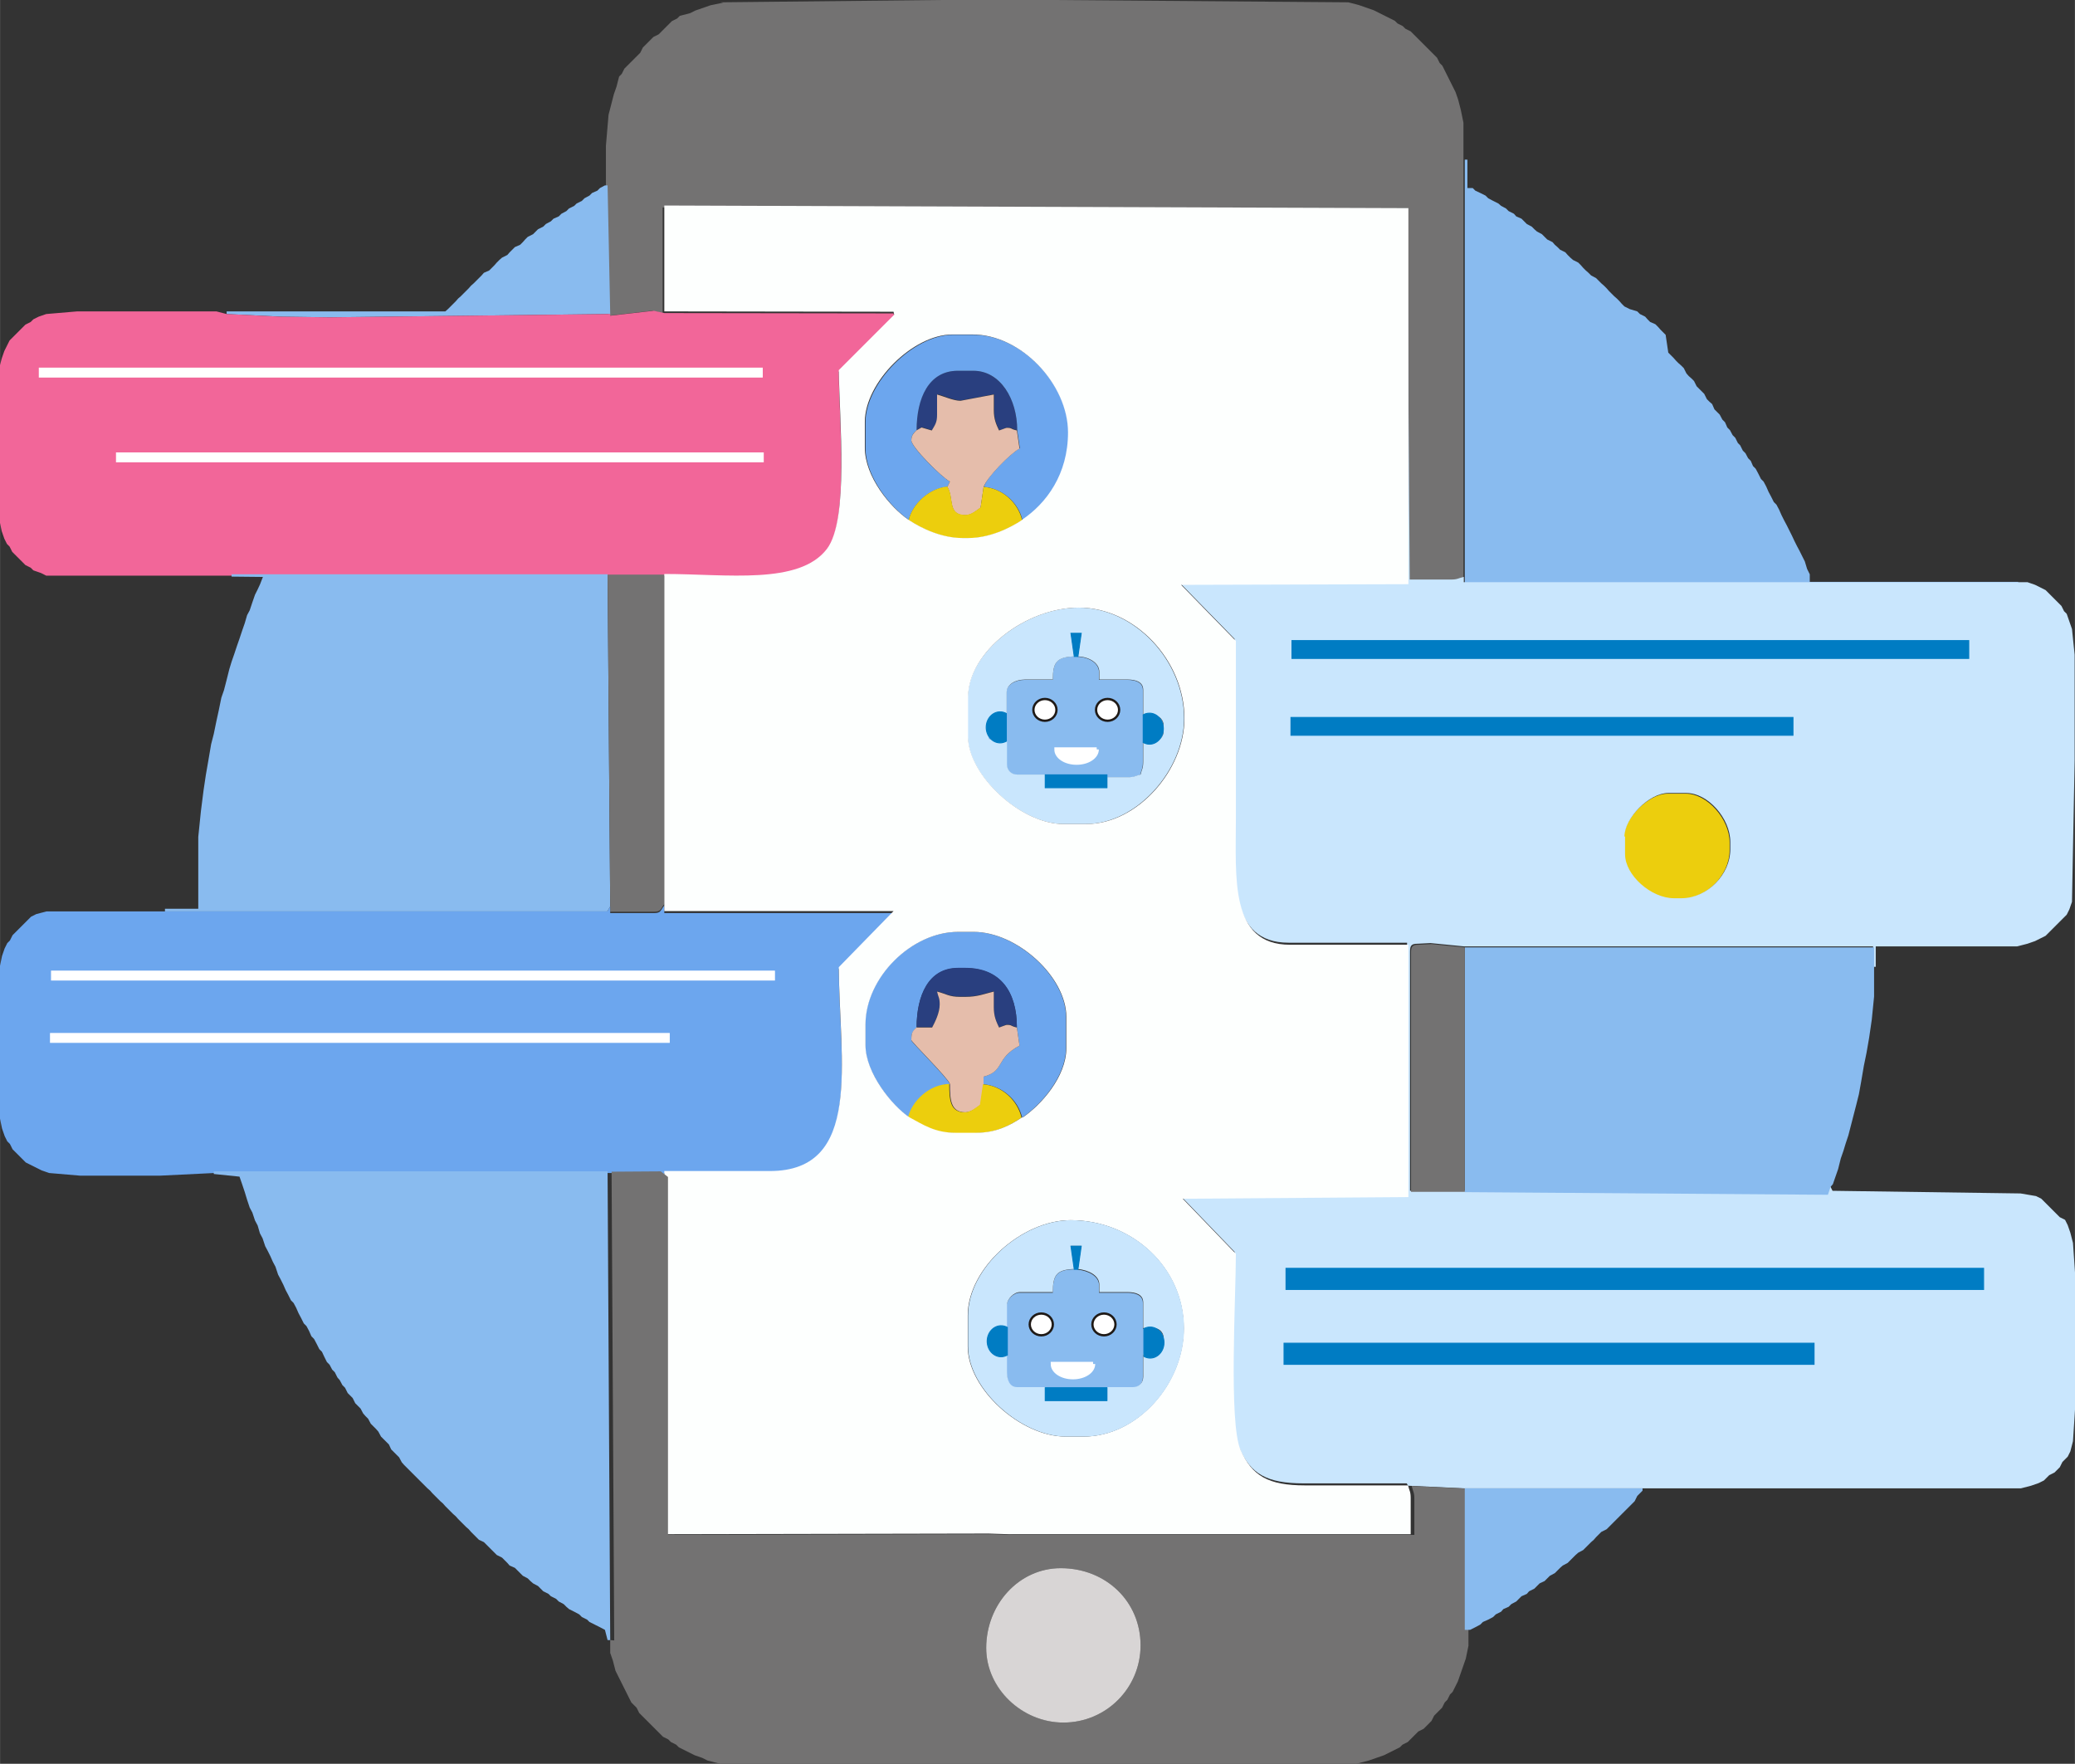 <?xml version="1.0" encoding="UTF-8"?>
<!DOCTYPE svg PUBLIC "-//W3C//DTD SVG 1.1//EN" "http://www.w3.org/Graphics/SVG/1.1/DTD/svg11.dtd">
<!-- Creator: CorelDRAW -->
<svg xmlns="http://www.w3.org/2000/svg" xml:space="preserve" width="6.629in" height="5.634in" style="shape-rendering:geometricPrecision; text-rendering:geometricPrecision; image-rendering:optimizeQuality; fill-rule:evenodd; clip-rule:evenodd"
viewBox="0 0 6.291 5.347"
 xmlns:xlink="http://www.w3.org/1999/xlink">
 <rect x="0" y="0" width="6.291" height="5.347" fill="#333333" stroke="none"/>
 <defs>
  <style type="text/css">
   <![CDATA[
    .str1 {stroke:#007CC3;stroke-width:0.003}
    .str0 {stroke:white;stroke-width:0.003}
    .str2 {stroke:#1F1A17;stroke-width:0.007}
    .str3 {stroke:white;stroke-width:0.013}
    .fil11 {fill:#007CC3}
    .fil10 {fill:white}
    .fil3 {fill:#293F7F}
    .fil4 {fill:#6CA6EE}
    .fil0 {fill:#737272}
    .fil1 {fill:#89BBEF}
    .fil7 {fill:#C9E6FD}
    .fil9 {fill:#D8D5D5}
    .fil5 {fill:#E5BDAB}
    .fil6 {fill:#ECCE0D}
    .fil2 {fill:#F26699}
    .fil8 {fill:#FDFFFE}
   ]]>
  </style>
 </defs>
 <g id="Layer_x0020_1">
  <g id="_80259792">
   <g>
    <path id="_117732816" class="fil0" d="M2.193 0.008l-0.039 0.008 -0.023 0.008 -0.023 0.008 -0.016 0.008 -0.031 0.008 -0.008 0.008 -0.016 0.008 -0.008 0.008 -0.008 0.008 -0.008 0.008 -0.008 0.008 -0.008 0.008 -0.016 0.008 -0.008 0.008 -0.008 0.008 -0.008 0.008 -0.008 0.008 -0.008 0.016 -0.008 0.008 -0.008 0.008 -0.008 0.008 -0.008 0.008 -0.008 0.008 -0.008 0.008 -0.008 0.016 -0.008 0.008 -0.008 0.031 -0.008 0.023 -0.008 0.031 -0.008 0.031 -0.008 0.094 0 0.125 0.008 0.39 0.132 -0.015 0.032 0.007 0 -0.32 2.256 0.008 0.008 1.132 0.125 0c0.021,0 0.022,-0.004 0.039,-0.008l0 -1.272 0 -0.117 -0.008 -0.039 -0.008 -0.031 -0.008 -0.023 -0.008 -0.016 -0.008 -0.016 -0.008 -0.016 -0.008 -0.016 -0.008 -0.016 -0.008 -0.008 -0.008 -0.016 -0.008 -0.008 -0.008 -0.008 -0.008 -0.008 -0.008 -0.008 -0.008 -0.008 -0.008 -0.008 -0.008 -0.008 -0.008 -0.008 -0.008 -0.008 -0.008 -0.008 -0.016 -0.008 -0.008 -0.008 -0.016 -0.008 -0.008 -0.008 -0.016 -0.008 -0.016 -0.008 -0.016 -0.008 -0.016 -0.008 -0.023 -0.008 -0.023 -0.008 -0.031 -0.008 -1.023 -0.008 -0.117 0 -0.765 0.008z"/>
    <polygon id="_59578400" class="fil1" points="1.819,0.57 1.811,0.578 1.795,0.585 1.787,0.593 1.772,0.601 1.764,0.609 1.748,0.617 1.741,0.624 1.725,0.632 1.717,0.64 1.702,0.648 1.694,0.656 1.678,0.663 1.67,0.671 1.655,0.679 1.647,0.687 1.631,0.695 1.624,0.702 1.616,0.71 1.6,0.718 1.592,0.726 1.585,0.734 1.577,0.742 1.561,0.749 1.553,0.757 1.545,0.765 1.538,0.773 1.522,0.781 1.514,0.788 1.506,0.796 1.499,0.804 1.491,0.812 1.483,0.82 1.467,0.827 1.46,0.835 1.452,0.843 1.444,0.851 1.436,0.859 1.428,0.866 1.421,0.874 1.413,0.882 1.405,0.89 1.397,0.898 1.389,0.905 1.382,0.913 1.374,0.921 1.366,0.929 1.358,0.937 1.35,0.944 0.859,0.944 0.687,0.944 0.687,0.952 0.851,0.96 0.999,0.962 1.85,0.952 1.842,0.562 1.834,0.562 "/>
    <path id="_78011408" class="fil2" d="M1.85 0.952l-0.851 0.01 -0.148 -0.002 -0.164 -0.008 -0.031 -0.008 -0.101 0 -0.008 0 -0.18 0 -0.008 0 -0.125 0 -0.094 0.008 -0.023 0.008 -0.016 0.008 -0.008 0.008 -0.016 0.008 -0.008 0.008 -0.008 0.008 -0.008 0.008 -0.008 0.008 -0.008 0.008 -0.008 0.008 -0.008 0.016 -0.008 0.016 -0.008 0.023 -0.008 0.031 0 0.453 0.008 0.039 0.008 0.023 0.008 0.016 0.008 0.008 0.008 0.016 0.008 0.008 0.008 0.008 0.008 0.008 0.008 0.008 0.008 0.008 0.016 0.008 0.008 0.008 0.023 0.008 0.016 0.008 0.562 0 1.14 0 0.172 0c0.191,0 0.41,0.034 0.493,-0.076 0.067,-0.088 0.037,-0.388 0.036,-0.542l0.168 -0.168 -0.002 -0.009 -0.695 -0.001 -0.032 -0.007 -0.132 0.015z"/>
    <path id="_117736176" class="fil3" d="M2.779 1.304l0.016 -0.009 0.031 0.009c0.008,-0.015 0.016,-0.023 0.016,-0.047l0 -0.062c0.019,0.004 0.05,0.019 0.071,0.019l0.101 -0.019 0 0.047c0,0.028 0.007,0.044 0.016,0.062 0.009,-0.002 0.021,-0.008 0.023,-0.008 0.018,0 0.009,0.003 0.031,0.008 0,-0.093 -0.051,-0.18 -0.133,-0.18l-0.047 0c-0.089,0 -0.125,0.083 -0.125,0.18z"/>
    <path id="_116867872" class="fil4" d="M2.755 1.577c0.011,-0.049 0.063,-0.097 0.117,-0.101l0.008 -0.016c-0.025,-0.013 -0.117,-0.104 -0.117,-0.125 0,-0.017 0.009,-0.024 0.016,-0.031 0,-0.096 0.036,-0.18 0.125,-0.18l0.047 0c0.082,0 0.133,0.086 0.133,0.18l0.008 0.055c-0.027,0.014 -0.102,0.089 -0.109,0.117 0.058,0.005 0.105,0.049 0.117,0.101 0.076,-0.051 0.14,-0.14 0.14,-0.265 0,-0.145 -0.142,-0.297 -0.289,-0.297l-0.062 0c-0.12,0 -0.265,0.146 -0.265,0.265l0 0.078c0,0.089 0.078,0.182 0.133,0.219z"/>
    <path id="_116867968" class="fil5" d="M2.779 1.304c-0.007,0.008 -0.016,0.014 -0.016,0.031 0,0.02 0.092,0.112 0.117,0.125l-0.008 0.016c0.021,0.033 -0.001,0.086 0.055,0.086 0.018,0 0.035,-0.015 0.046,-0.023l0.009 -0.062c0.008,-0.028 0.082,-0.103 0.109,-0.117l-0.008 -0.055c-0.022,-0.005 -0.013,-0.008 -0.031,-0.008 -0.002,0 -0.014,0.005 -0.023,0.008 -0.009,-0.019 -0.016,-0.034 -0.016,-0.062l0 -0.047 -0.101 0.019c-0.021,0 -0.052,-0.014 -0.071,-0.019l0 0.062c0,0.024 -0.007,0.031 -0.016,0.047l-0.031 -0.009 -0.016 0.009z"/>
    <polygon id="_117736008" class="fil1" points="4.441,1.756 4.441,1.772 6.119,1.772 6.119,1.764 5.487,1.764 5.487,1.741 5.479,1.725 5.472,1.702 5.464,1.686 5.456,1.67 5.448,1.655 5.44,1.639 5.433,1.624 5.425,1.608 5.417,1.592 5.409,1.577 5.401,1.561 5.394,1.545 5.386,1.53 5.378,1.522 5.37,1.506 5.362,1.491 5.355,1.475 5.347,1.46 5.339,1.452 5.331,1.436 5.323,1.421 5.315,1.413 5.308,1.397 5.3,1.389 5.292,1.374 5.284,1.366 5.276,1.35 5.269,1.343 5.261,1.327 5.253,1.319 5.245,1.304 5.237,1.296 5.23,1.28 5.222,1.272 5.214,1.257 5.206,1.249 5.198,1.241 5.191,1.225 5.183,1.218 5.175,1.21 5.167,1.194 5.159,1.186 5.152,1.179 5.144,1.171 5.136,1.155 5.128,1.147 5.12,1.14 5.113,1.132 5.105,1.116 5.097,1.108 5.089,1.101 5.081,1.093 5.074,1.085 5.066,1.077 5.058,1.069 5.05,1.015 5.042,1.007 5.034,0.999 5.027,0.991 5.019,0.983 5.003,0.976 4.995,0.968 4.988,0.96 4.972,0.952 4.964,0.944 4.941,0.937 4.925,0.929 4.917,0.921 4.91,0.913 4.902,0.905 4.894,0.898 4.886,0.89 4.878,0.882 4.871,0.874 4.863,0.866 4.855,0.859 4.847,0.851 4.839,0.843 4.824,0.835 4.816,0.827 4.808,0.82 4.8,0.812 4.793,0.804 4.785,0.796 4.769,0.788 4.761,0.781 4.753,0.773 4.746,0.765 4.73,0.757 4.722,0.749 4.714,0.742 4.707,0.734 4.691,0.726 4.683,0.718 4.675,0.71 4.66,0.702 4.652,0.695 4.644,0.687 4.629,0.679 4.621,0.671 4.613,0.663 4.597,0.656 4.59,0.648 4.574,0.64 4.566,0.632 4.551,0.624 4.543,0.617 4.527,0.609 4.512,0.601 4.504,0.593 4.488,0.585 4.473,0.578 4.465,0.57 4.449,0.57 4.449,0.484 4.441,0.484 "/>
    <path id="_116868064" class="fil6" d="M2.755 1.577c0.039,0.026 0.1,0.055 0.164,0.055l0.016 0c0.064,0 0.125,-0.029 0.164,-0.055 -0.012,-0.052 -0.059,-0.097 -0.117,-0.101l-0.009 0.062c-0.011,0.008 -0.028,0.023 -0.046,0.023 -0.056,0 -0.033,-0.053 -0.055,-0.086 -0.055,0.005 -0.106,0.053 -0.117,0.101z"/>
    <path id="_116868160" class="fil1" d="M3.257 1.99c-0.054,0.001 -0.065,0.018 -0.065,0.071l-0.086 0c-0.026,0 -0.055,0.014 -0.055,0.039l0 0.07 -0.023 0c-0.018,0 -0.031,0.013 -0.031,0.031l-0 0.04 0.055 0.007 0 0.07c0,0.018 0.013,0.031 0.031,0.031l0.086 0 0 0.039 0.187 0 0 -0.031 0.062 0c0.021,0 0.022,-0.004 0.039,-0.008 0.004,-0.018 0.008,-0.018 0.008,-0.039l0 -0.062 0.031 0c0.018,0 0.031,-0.013 0.031,-0.031l0 -0.016c0,-0.018 -0.013,-0.031 -0.031,-0.031l-0.031 0 0 -0.078c0,-0.024 -0.023,-0.031 -0.047,-0.031l-0.086 0 0 -0.023c0,-0.028 -0.031,-0.046 -0.065,-0.047l0.01 -0.07 -0.031 -4.10973e-005 0.01 0.07z"/>
    <path id="_117736392" class="fil7" d="M3.192 2.061c0,-0.053 0.011,-0.069 0.065,-0.071l-0.01 -0.07 0.031 4.10973e-005 -0.01 0.07c0.033,0.001 0.065,0.019 0.065,0.047l0 0.023 0.086 0c0.024,0 0.047,0.007 0.047,0.031l0 0.078 0.031 0c0.018,0 0.031,0.013 0.031,0.031l0 0.016c0,0.018 -0.013,0.031 -0.031,0.031l-0.031 0 0 0.062c0,0.021 -0.004,0.022 -0.008,0.039 -0.018,0.004 -0.018,0.008 -0.039,0.008l-0.062 0 0 0.031 -0.187 0 0 -0.039 -0.086 0c-0.018,0 -0.031,-0.013 -0.031,-0.031l0 -0.07 -0.055 -0.007 0 -0.04c0,-0.018 0.013,-0.031 0.031,-0.031l0.023 0 0 -0.07c0,-0.025 0.028,-0.039 0.055,-0.039l0.086 0zm-0.258 0.055l0 0.117c0,0.116 0.159,0.265 0.289,0.265l0.07 0c0.153,0 0.297,-0.163 0.297,-0.32 0,-0.175 -0.15,-0.336 -0.32,-0.336 -0.159,0 -0.336,0.134 -0.336,0.273z"/>
    <path id="_116868256" class="fil6" d="M4.925 2.537l0 0.055c0,0.062 0.079,0.133 0.148,0.133l0.023 0c0.077,0 0.148,-0.071 0.148,-0.148l0 -0.023c0,-0.071 -0.068,-0.148 -0.133,-0.148l-0.055 0c-0.057,0 -0.133,0.075 -0.133,0.133z"/>
    <polygon id="_116868328" class="fil1" points="0.788,1.772 0.781,1.787 0.773,1.803 0.765,1.826 0.757,1.85 0.749,1.865 0.742,1.889 0.734,1.912 0.726,1.936 0.718,1.959 0.71,1.983 0.702,2.006 0.695,2.029 0.687,2.061 0.679,2.092 0.671,2.115 0.663,2.154 0.656,2.186 0.648,2.225 0.64,2.256 0.632,2.303 0.624,2.349 0.617,2.396 0.609,2.459 0.601,2.537 0.601,2.755 0.5,2.755 0.5,2.763 1.841,2.763 1.85,2.748 1.842,1.741 0.702,1.741 0.702,1.748 0.797,1.749 "/>
    <path id="_117736152" class="fil0" d="M1.85 2.748l0 0.016 0.133 0c0.022,0 0.019,-0.009 0.031,-0.023l0 -0.999 -0.172 0 0.008 1.007z"/>
    <path id="_116868400" class="fil7" d="M4.925 2.537c0,-0.057 0.075,-0.133 0.133,-0.133l0.055 0c0.065,0 0.133,0.077 0.133,0.148l0 0.023c0,0.077 -0.071,0.148 -0.148,0.148l-0.023 0c-0.069,0 -0.148,-0.07 -0.148,-0.133l0 -0.055zm-0.656 1.967l0.172 0.008 0.539 0 1.147 0 0.031 -0.008 0.023 -0.008 0.016 -0.008 0.008 -0.008 0.008 -0.008 0.016 -0.008 0.008 -0.008 0.008 -0.008 0.008 -0.016 0.008 -0.008 0.008 -0.008 0.008 -0.016 0.008 -0.031 0.008 -0.125 0 -0.359 -0.008 -0.117 -0.008 -0.031 -0.008 -0.023 -0.008 -0.016 -0.016 -0.008 -0.008 -0.008 -0.008 -0.008 -0.008 -0.008 -0.008 -0.008 -0.008 -0.008 -0.008 -0.008 -0.008 -0.008 -0.016 -0.008 -0.047 -0.008 -0.57 -0.008 -0.008 -0.016 -0.008 0.024 -1.101 -0.008 -0.164 0 0 -0.726c0,-0.018 0.005,-0.023 0.023,-0.023l0.039 -0.002 0.101 0.01 1.241 0 0 0.062 0.008 0 0 -0.062 0.429 0 0.031 -0.008 0.023 -0.008 0.016 -0.008 0.016 -0.008 0.008 -0.008 0.008 -0.008 0.008 -0.008 0.008 -0.008 0.008 -0.008 0.008 -0.008 0.008 -0.008 0.008 -0.008 0.008 -0.016 0.008 -0.023 0.008 -0.429 0 -0.32 -0.008 -0.078 -0.008 -0.023 -0.008 -0.023 -0.008 -0.008 -0.008 -0.016 -0.008 -0.008 -0.008 -0.008 -0.008 -0.008 -0.008 -0.008 -0.008 -0.008 -0.008 -0.008 -0.016 -0.008 -0.016 -0.008 -0.023 -0.008 -0.031 0 -1.678 0 0 -0.016c-0.018,0.004 -0.018,0.008 -0.039,0.008l-0.125 0 -0.008 -1.132 0 1.14 -0.689 0.002 0.166 0.17c0,0.18 0,0.359 0,0.539 0,0.181 -0.019,0.382 0.164,0.382l0.359 0 0 0.765 -0.684 0.005 0.161 0.167c0,0.13 -0.022,0.512 0.014,0.594 0.035,0.08 0.084,0.108 0.196,0.108 0.104,-9.3403e-005 0.208,0 0.312,0z"/>
    <path id="_116868472" class="fil4" d="M2.755 3.388c0.012,-0.05 0.065,-0.1 0.125,-0.101 -0.004,-0.016 -0.117,-0.128 -0.117,-0.133 0,-0.025 0.004,-0.026 0.016,-0.039 0,-0.096 0.036,-0.18 0.125,-0.18l0.023 0c0.106,0 0.156,0.072 0.156,0.18l0.008 0.055c-0.074,0.039 -0.044,0.076 -0.109,0.094l0 0.023c0.058,0.005 0.105,0.049 0.117,0.101 0.054,-0.036 0.133,-0.123 0.133,-0.211l0 -0.094c0,-0.122 -0.15,-0.258 -0.281,-0.258l-0.047 0c-0.142,0 -0.281,0.139 -0.281,0.281l0 0.062c0,0.084 0.081,0.184 0.133,0.219z"/>
    <polygon id="_117733416" class="fil1" points="4.441,3.614 5.542,3.622 5.55,3.598 5.557,3.59 5.565,3.567 5.573,3.544 5.581,3.512 5.589,3.489 5.596,3.466 5.604,3.442 5.612,3.411 5.62,3.38 5.628,3.349 5.636,3.317 5.643,3.278 5.651,3.231 5.659,3.192 5.667,3.146 5.675,3.091 5.682,3.021 5.682,2.935 5.682,2.872 4.441,2.872 "/>
    <path id="_116868544" class="fil3" d="M2.779 3.114l0.047 0c0.009,-0.017 0.023,-0.045 0.023,-0.07 0,-0.021 -0.004,-0.022 -0.008,-0.039 0.028,0.007 0.037,0.016 0.07,0.016l0.016 0c0.037,0 0.056,-0.009 0.086,-0.016l0 0.047c0,0.028 0.007,0.044 0.016,0.062 0.009,-0.002 0.021,-0.008 0.023,-0.008 0.018,0 0.009,0.003 0.031,0.008 0,-0.108 -0.05,-0.18 -0.156,-0.18l-0.023 0c-0.089,0 -0.125,0.083 -0.125,0.18z"/>
    <path id="_116868616" class="fil4" d="M1.85 2.748l-0.009 0.015 -1.341 0 -0.359 0 -0.031 0.008 -0.016 0.008 -0.008 0.008 -0.008 0.008 -0.008 0.008 -0.008 0.008 -0.008 0.008 -0.008 0.008 -0.008 0.008 -0.008 0.016 -0.008 0.008 -0.008 0.016 -0.008 0.023 -0.008 0.039 0 0.445 0.008 0.039 0.008 0.023 0.008 0.016 0.008 0.008 0.008 0.016 0.008 0.008 0.008 0.008 0.008 0.008 0.008 0.008 0.008 0.008 0.016 0.008 0.016 0.008 0.016 0.008 0.023 0.008 0.094 0.008 0.242 0 0.164 -0.008 1.194 0 0.149 -0.001 0.022 0.017 0 -0.016 0.32 0c0.282,0 0.211,-0.332 0.209,-0.618l0.166 -0.17 -0.695 0 0 -0.023c-0.012,0.014 -0.009,0.023 -0.031,0.023l-0.133 0 0 -0.016z"/>
    <path id="_117734664" class="fil5" d="M2.779 3.114c-0.012,0.013 -0.016,0.014 -0.016,0.039 0,0.005 0.113,0.117 0.117,0.133 0,0.047 0.002,0.086 0.047,0.086 0.018,0 0.035,-0.015 0.046,-0.023l0.009 -0.062 0 -0.023c0.065,-0.017 0.035,-0.055 0.109,-0.094l-0.008 -0.055c-0.022,-0.005 -0.013,-0.008 -0.031,-0.008 -0.002,0 -0.014,0.005 -0.023,0.008 -0.009,-0.019 -0.016,-0.034 -0.016,-0.062l0 -0.047c-0.029,0.007 -0.049,0.016 -0.086,0.016l-0.016 0c-0.034,0 -0.042,-0.009 -0.07,-0.016 0.004,0.018 0.008,0.018 0.008,0.039 0,0.025 -0.014,0.053 -0.023,0.07l-0.047 0z"/>
    <path id="_116868688" class="fil6" d="M2.755 3.388c0.041,0.022 0.077,0.047 0.14,0.047l0.062 0c0.061,0 0.104,-0.022 0.14,-0.047 -0.012,-0.052 -0.059,-0.097 -0.117,-0.101l-0.009 0.062c-0.011,0.008 -0.028,0.023 -0.046,0.023 -0.045,0 -0.047,-0.039 -0.047,-0.086 -0.06,0.001 -0.113,0.051 -0.125,0.101z"/>
    <path id="_116868760" class="fil8" d="M3.286 4.355l-0.055 0c-0.137,0 -0.297,-0.145 -0.297,-0.273l0 -0.094c0,-0.144 0.165,-0.289 0.312,-0.289 0.187,0 0.343,0.144 0.343,0.328 0,0.168 -0.141,0.328 -0.304,0.328zm-0.187 -0.968c-0.037,0.025 -0.079,0.047 -0.14,0.047l-0.062 0c-0.063,0 -0.099,-0.025 -0.14,-0.047 -0.052,-0.035 -0.133,-0.134 -0.133,-0.219l0 -0.062c0,-0.142 0.139,-0.281 0.281,-0.281l0.047 0c0.131,0 0.281,0.136 0.281,0.258l0 0.094c0,0.088 -0.078,0.174 -0.133,0.211zm-0.164 -1.272c0,-0.14 0.176,-0.273 0.336,-0.273 0.17,0 0.32,0.16 0.32,0.336 0,0.157 -0.143,0.32 -0.297,0.32l-0.07 0c-0.13,0 -0.289,-0.149 -0.289,-0.265l0 -0.117zm0.164 -0.539c-0.039,0.026 -0.1,0.055 -0.164,0.055l-0.016 0c-0.064,0 -0.125,-0.029 -0.164,-0.055 -0.055,-0.037 -0.133,-0.13 -0.133,-0.219l0 -0.078c0,-0.12 0.146,-0.265 0.265,-0.265l0.062 0c0.147,0 0.289,0.151 0.289,0.297 0,0.126 -0.065,0.215 -0.14,0.265zm-1.085 -0.632l0.695 0.001 0.002 0.009 -0.168 0.168c0.002,0.154 0.031,0.454 -0.036,0.542 -0.084,0.11 -0.303,0.076 -0.493,0.076l0 0.999 0 0.023 0.695 0 -0.166 0.17c0.002,0.286 0.073,0.618 -0.209,0.618l-0.32 0 0 0.016 0 1.085 0.983 -0.002 0.062 0.002 1.218 0 0 -0.109c0,-0.021 -0.004,-0.022 -0.008,-0.039 -0.104,0 -0.208,-9.3403e-005 -0.312,0 -0.112,0 -0.161,-0.029 -0.196,-0.108 -0.036,-0.082 -0.014,-0.464 -0.014,-0.594l-0.161 -0.167 0.684 -0.005 0 -0.765 -0.359 0c-0.183,0 -0.164,-0.202 -0.164,-0.382 0,-0.18 0,-0.359 0,-0.539l-0.166 -0.17 0.689 -0.002 0 -1.14 -2.256 -0.008 0 0.32z"/>
    <path id="_117734784" class="fil0" d="M4.441 3.614l0 -0.742 -0.101 -0.01 -0.039 0.002c-0.018,0 -0.023,0.005 -0.023,0.023l0 0.726 0.164 0z"/>
    <path id="_116868832" class="fil1" d="M3.257 3.848c-0.054,0.001 -0.065,0.018 -0.065,0.071l-0.101 0c-0.018,0 -0.039,0.021 -0.039,0.039l0 0.07 -0.023 0c-0.018,0 -0.031,0.013 -0.031,0.031l0 0.023c0,0.018 0.005,0.023 0.023,0.023l0.031 0 0 0.055c0,0.024 0.007,0.047 0.031,0.047l0.086 0 0 0.039 0.187 0 0 -0.039 0.078 0c0.018,0 0.031,-0.013 0.031,-0.031l0 -0.07 0.031 0c0.018,0 0.031,-0.013 0.031,-0.031l0 -0.016c0,-0.018 -0.013,-0.031 -0.031,-0.031l-0.031 0 0 -0.078c0,-0.024 -0.023,-0.031 -0.047,-0.031l-0.086 0 0 -0.023c0,-0.028 -0.034,-0.044 -0.065,-0.047l0.01 -0.07 -0.031 -4.48335e-005 0.01 0.07z"/>
    <path id="_116868928" class="fil7" d="M3.192 3.918c0,-0.053 0.011,-0.069 0.065,-0.071l-0.01 -0.07 0.031 4.48335e-005 -0.01 0.07c0.031,0.003 0.065,0.019 0.065,0.047l0 0.023 0.086 0c0.024,0 0.047,0.007 0.047,0.031l0 0.078 0.031 0c0.018,0 0.031,0.013 0.031,0.031l0 0.016c0,0.018 -0.013,0.031 -0.031,0.031l-0.031 0 0 0.07c0,0.018 -0.013,0.031 -0.031,0.031l-0.078 0 0 0.039 -0.187 0 0 -0.039 -0.086 0c-0.024,0 -0.031,-0.023 -0.031,-0.047l0 -0.055 -0.031 0c-0.018,0 -0.023,-0.005 -0.023,-0.023l0 -0.023c0,-0.018 0.013,-0.031 0.031,-0.031l0.023 0 0 -0.07c0,-0.018 0.021,-0.039 0.039,-0.039l0.101 0zm0.094 0.437c0.164,0 0.304,-0.16 0.304,-0.328 0,-0.184 -0.156,-0.328 -0.343,-0.328 -0.148,0 -0.312,0.145 -0.312,0.289l0 0.094c0,0.128 0.16,0.273 0.297,0.273l0.055 0z"/>
    <path id="_117734928" class="fil0" d="M3.224 5.222c-0.125,0 -0.234,-0.104 -0.234,-0.226 0,-0.132 0.099,-0.242 0.226,-0.242 0.136,0 0.242,0.1 0.242,0.234 0,0.129 -0.104,0.234 -0.234,0.234zm-1.374 -0.25l0 0.039 0.008 0.023 0.008 0.031 0.008 0.016 0.008 0.016 0.008 0.016 0.008 0.016 0.008 0.016 0.008 0.016 0.008 0.008 0.008 0.008 0.008 0.016 0.008 0.008 0.008 0.008 0.008 0.008 0.008 0.008 0.008 0.008 0.008 0.008 0.008 0.008 0.008 0.008 0.008 0.008 0.016 0.008 0.008 0.008 0.016 0.008 0.008 0.008 0.016 0.008 0.016 0.008 0.016 0.008 0.023 0.008 0.016 0.008 0.031 0.008 0.031 0.008 1.873 0 0.039 -0.008 0.031 -0.008 0.023 -0.008 0.023 -0.008 0.016 -0.008 0.016 -0.008 0.016 -0.008 0.008 -0.008 0.016 -0.008 0.008 -0.008 0.008 -0.008 0.008 -0.008 0.008 -0.008 0.016 -0.008 0.008 -0.008 0.008 -0.008 0.008 -0.008 0.008 -0.016 0.008 -0.008 0.008 -0.008 0.008 -0.008 0.008 -0.016 0.008 -0.008 0.008 -0.016 0.008 -0.008 0.008 -0.016 0.008 -0.016 0.008 -0.023 0.008 -0.023 0.008 -0.023 0.008 -0.039 0 -0.047 0 -0.429 -0.172 -0.008c0.004,0.018 0.008,0.018 0.008,0.039l0 0.109 -1.218 0 -0.062 -0.002 -0.983 0.002 0 -1.085 -0.022 -0.017 -0.149 0.001 0.008 1.421z"/>
    <polygon id="_116869000" class="fil1" points="0.726,3.567 0.734,3.59 0.742,3.614 0.749,3.637 0.757,3.661 0.765,3.676 0.773,3.7 0.781,3.715 0.788,3.739 0.796,3.754 0.804,3.778 0.812,3.793 0.82,3.809 0.827,3.825 0.835,3.84 0.843,3.864 0.851,3.879 0.859,3.895 0.866,3.911 0.874,3.926 0.882,3.942 0.89,3.95 0.898,3.965 0.905,3.981 0.913,3.996 0.921,4.012 0.929,4.02 0.937,4.035 0.944,4.051 0.952,4.059 0.96,4.074 0.968,4.09 0.976,4.098 0.983,4.113 0.991,4.129 0.999,4.137 1.007,4.152 1.015,4.16 1.023,4.176 1.03,4.184 1.038,4.199 1.046,4.207 1.054,4.223 1.062,4.231 1.069,4.238 1.077,4.254 1.085,4.262 1.093,4.27 1.101,4.285 1.108,4.293 1.116,4.301 1.124,4.316 1.132,4.324 1.14,4.332 1.147,4.34 1.155,4.355 1.163,4.363 1.171,4.371 1.179,4.379 1.186,4.394 1.194,4.402 1.202,4.41 1.21,4.418 1.218,4.433 1.225,4.441 1.233,4.449 1.241,4.457 1.249,4.465 1.257,4.473 1.264,4.48 1.272,4.488 1.28,4.496 1.288,4.504 1.296,4.512 1.304,4.519 1.311,4.527 1.319,4.535 1.327,4.543 1.335,4.551 1.343,4.558 1.35,4.566 1.358,4.574 1.366,4.582 1.374,4.59 1.382,4.597 1.389,4.605 1.397,4.613 1.405,4.621 1.413,4.629 1.421,4.636 1.428,4.644 1.436,4.652 1.444,4.66 1.452,4.668 1.467,4.675 1.475,4.683 1.483,4.691 1.491,4.699 1.499,4.707 1.506,4.714 1.522,4.722 1.53,4.73 1.538,4.738 1.545,4.746 1.561,4.753 1.569,4.761 1.577,4.769 1.585,4.777 1.6,4.785 1.608,4.793 1.616,4.8 1.631,4.808 1.639,4.816 1.647,4.824 1.663,4.832 1.67,4.839 1.686,4.847 1.694,4.855 1.709,4.863 1.717,4.871 1.725,4.878 1.741,4.886 1.756,4.894 1.764,4.902 1.78,4.91 1.787,4.917 1.803,4.925 1.819,4.933 1.834,4.941 1.842,4.972 1.85,4.972 1.842,3.551 0.648,3.551 0.648,3.559 "/>
    <polygon id="_116869072" class="fil1" points="4.441,4.941 4.457,4.941 4.473,4.933 4.488,4.925 4.496,4.917 4.512,4.91 4.527,4.902 4.535,4.894 4.551,4.886 4.558,4.878 4.574,4.871 4.582,4.863 4.597,4.855 4.605,4.847 4.613,4.839 4.629,4.832 4.636,4.824 4.652,4.816 4.66,4.808 4.668,4.8 4.683,4.793 4.691,4.785 4.699,4.777 4.714,4.769 4.722,4.761 4.73,4.753 4.738,4.746 4.753,4.738 4.761,4.73 4.769,4.722 4.777,4.714 4.785,4.707 4.8,4.699 4.808,4.691 4.816,4.683 4.824,4.675 4.832,4.668 4.839,4.66 4.847,4.652 4.855,4.644 4.871,4.636 4.878,4.629 4.886,4.621 4.894,4.613 4.902,4.605 4.91,4.597 4.917,4.59 4.925,4.582 4.933,4.574 4.941,4.566 4.949,4.558 4.956,4.551 4.964,4.535 4.972,4.527 4.98,4.519 4.98,4.512 4.441,4.512 "/>
    <path id="_117735048" class="fil9" d="M3.224 5.222c0.13,0 0.234,-0.105 0.234,-0.234 0,-0.134 -0.106,-0.234 -0.242,-0.234 -0.127,0 -0.226,0.11 -0.226,0.242 0,0.123 0.109,0.226 0.234,0.226z"/>
   </g>
   <rect id="_116870416" class="fil10 str0" x="0.119" y="1.116" width="2.192" height="0.027"/>
   <rect id="_116870968" class="fil10 str0" x="0.353" y="1.373" width="1.961" height="0.027"/>
   <rect id="_116881120" class="fil10 str0" x="0.156" y="2.944" width="2.192" height="0.027"/>
   <rect id="_116870848" class="fil10 str0" x="0.153" y="3.133" width="1.876" height="0.027"/>
   <rect id="_116871064" class="fil11 str1" x="3.917" y="1.942" width="2.052" height="0.054"/>
   <rect id="_80259888" class="fil11 str1" x="3.914" y="2.175" width="1.522" height="0.054"/>
   <rect id="_116871760" class="fil11 str1" x="3.899" y="3.845" width="2.115" height="0.064"/>
   <rect id="_116870368" class="fil11 str1" x="3.893" y="4.072" width="1.607" height="0.064"/>
   <ellipse id="_116869984" class="fil10 str2" cx="3.168" cy="2.152" rx="0.035" ry="0.033"/>
   <ellipse id="_116870488" class="fil10 str2" cx="3.157" cy="4.015" rx="0.035" ry="0.033"/>
   <ellipse id="_116872192" class="fil10 str2" cx="3.358" cy="2.152" rx="0.035" ry="0.033"/>
   <ellipse id="_116878120" class="fil10 str2" cx="3.347" cy="4.015" rx="0.035" ry="0.033"/>
   <path id="_116873632" class="fil10 str3" d="M3.325 2.272c0,0.022 -0.027,0.04 -0.061,0.04 -0.034,0 -0.061,-0.018 -0.061,-0.04l0.122 0z"/>
   <path id="_116879008" class="fil10 str3" d="M3.314 4.135c0,0.022 -0.027,0.04 -0.061,0.04 -0.034,0 -0.061,-0.018 -0.061,-0.04l0.122 0z"/>
   <path id="_116870920" class="fil11 str1" d="M3.035 4.019c0.007,0 0.014,0.002 0.019,0.005l0 0.084c-0.006,0.003 -0.012,0.005 -0.019,0.005 -0.023,0 -0.042,-0.021 -0.042,-0.047 0,-0.026 0.019,-0.047 0.042,-0.047z"/>
   <path id="_116879032" class="fil11 str1" d="M3.032 2.158c0.007,0 0.014,0.002 0.019,0.005l0 0.084c-0.006,0.003 -0.012,0.005 -0.019,0.005 -0.023,0 -0.042,-0.021 -0.042,-0.047 0,-0.026 0.019,-0.047 0.042,-0.047z"/>
   <path id="_80259456" class="fil11 str1" d="M3.487 4.023c-0.007,0 -0.014,0.002 -0.019,0.005l0 0.084c0.006,0.003 0.012,0.005 0.019,0.005 0.023,0 0.042,-0.021 0.042,-0.047 0,-0.026 -0.019,-0.047 -0.042,-0.047z"/>
   <path id="_116873272" class="fil11 str1" d="M3.485 2.162c-0.007,0 -0.014,0.002 -0.019,0.005l0 0.084c0.006,0.003 0.012,0.005 0.019,0.005 0.023,0 0.042,-0.021 0.042,-0.047 0,-0.026 -0.019,-0.047 -0.042,-0.047z"/>
   <rect id="_116871160" class="fil11 str1" x="3.169" y="2.349" width="0.187" height="0.039"/>
   <polygon id="_116870296" class="fil11 str1" points="3.257,1.99 3.247,1.92 3.278,1.92 3.268,1.99 "/>
   <rect id="_116871472" class="fil11 str1" x="3.169" y="4.207" width="0.187" height="0.039"/>
   <polygon id="_116870440" class="fil11 str1" points="3.257,3.848 3.247,3.778 3.278,3.778 3.268,3.848 "/>
  </g>
 </g>
</svg>
